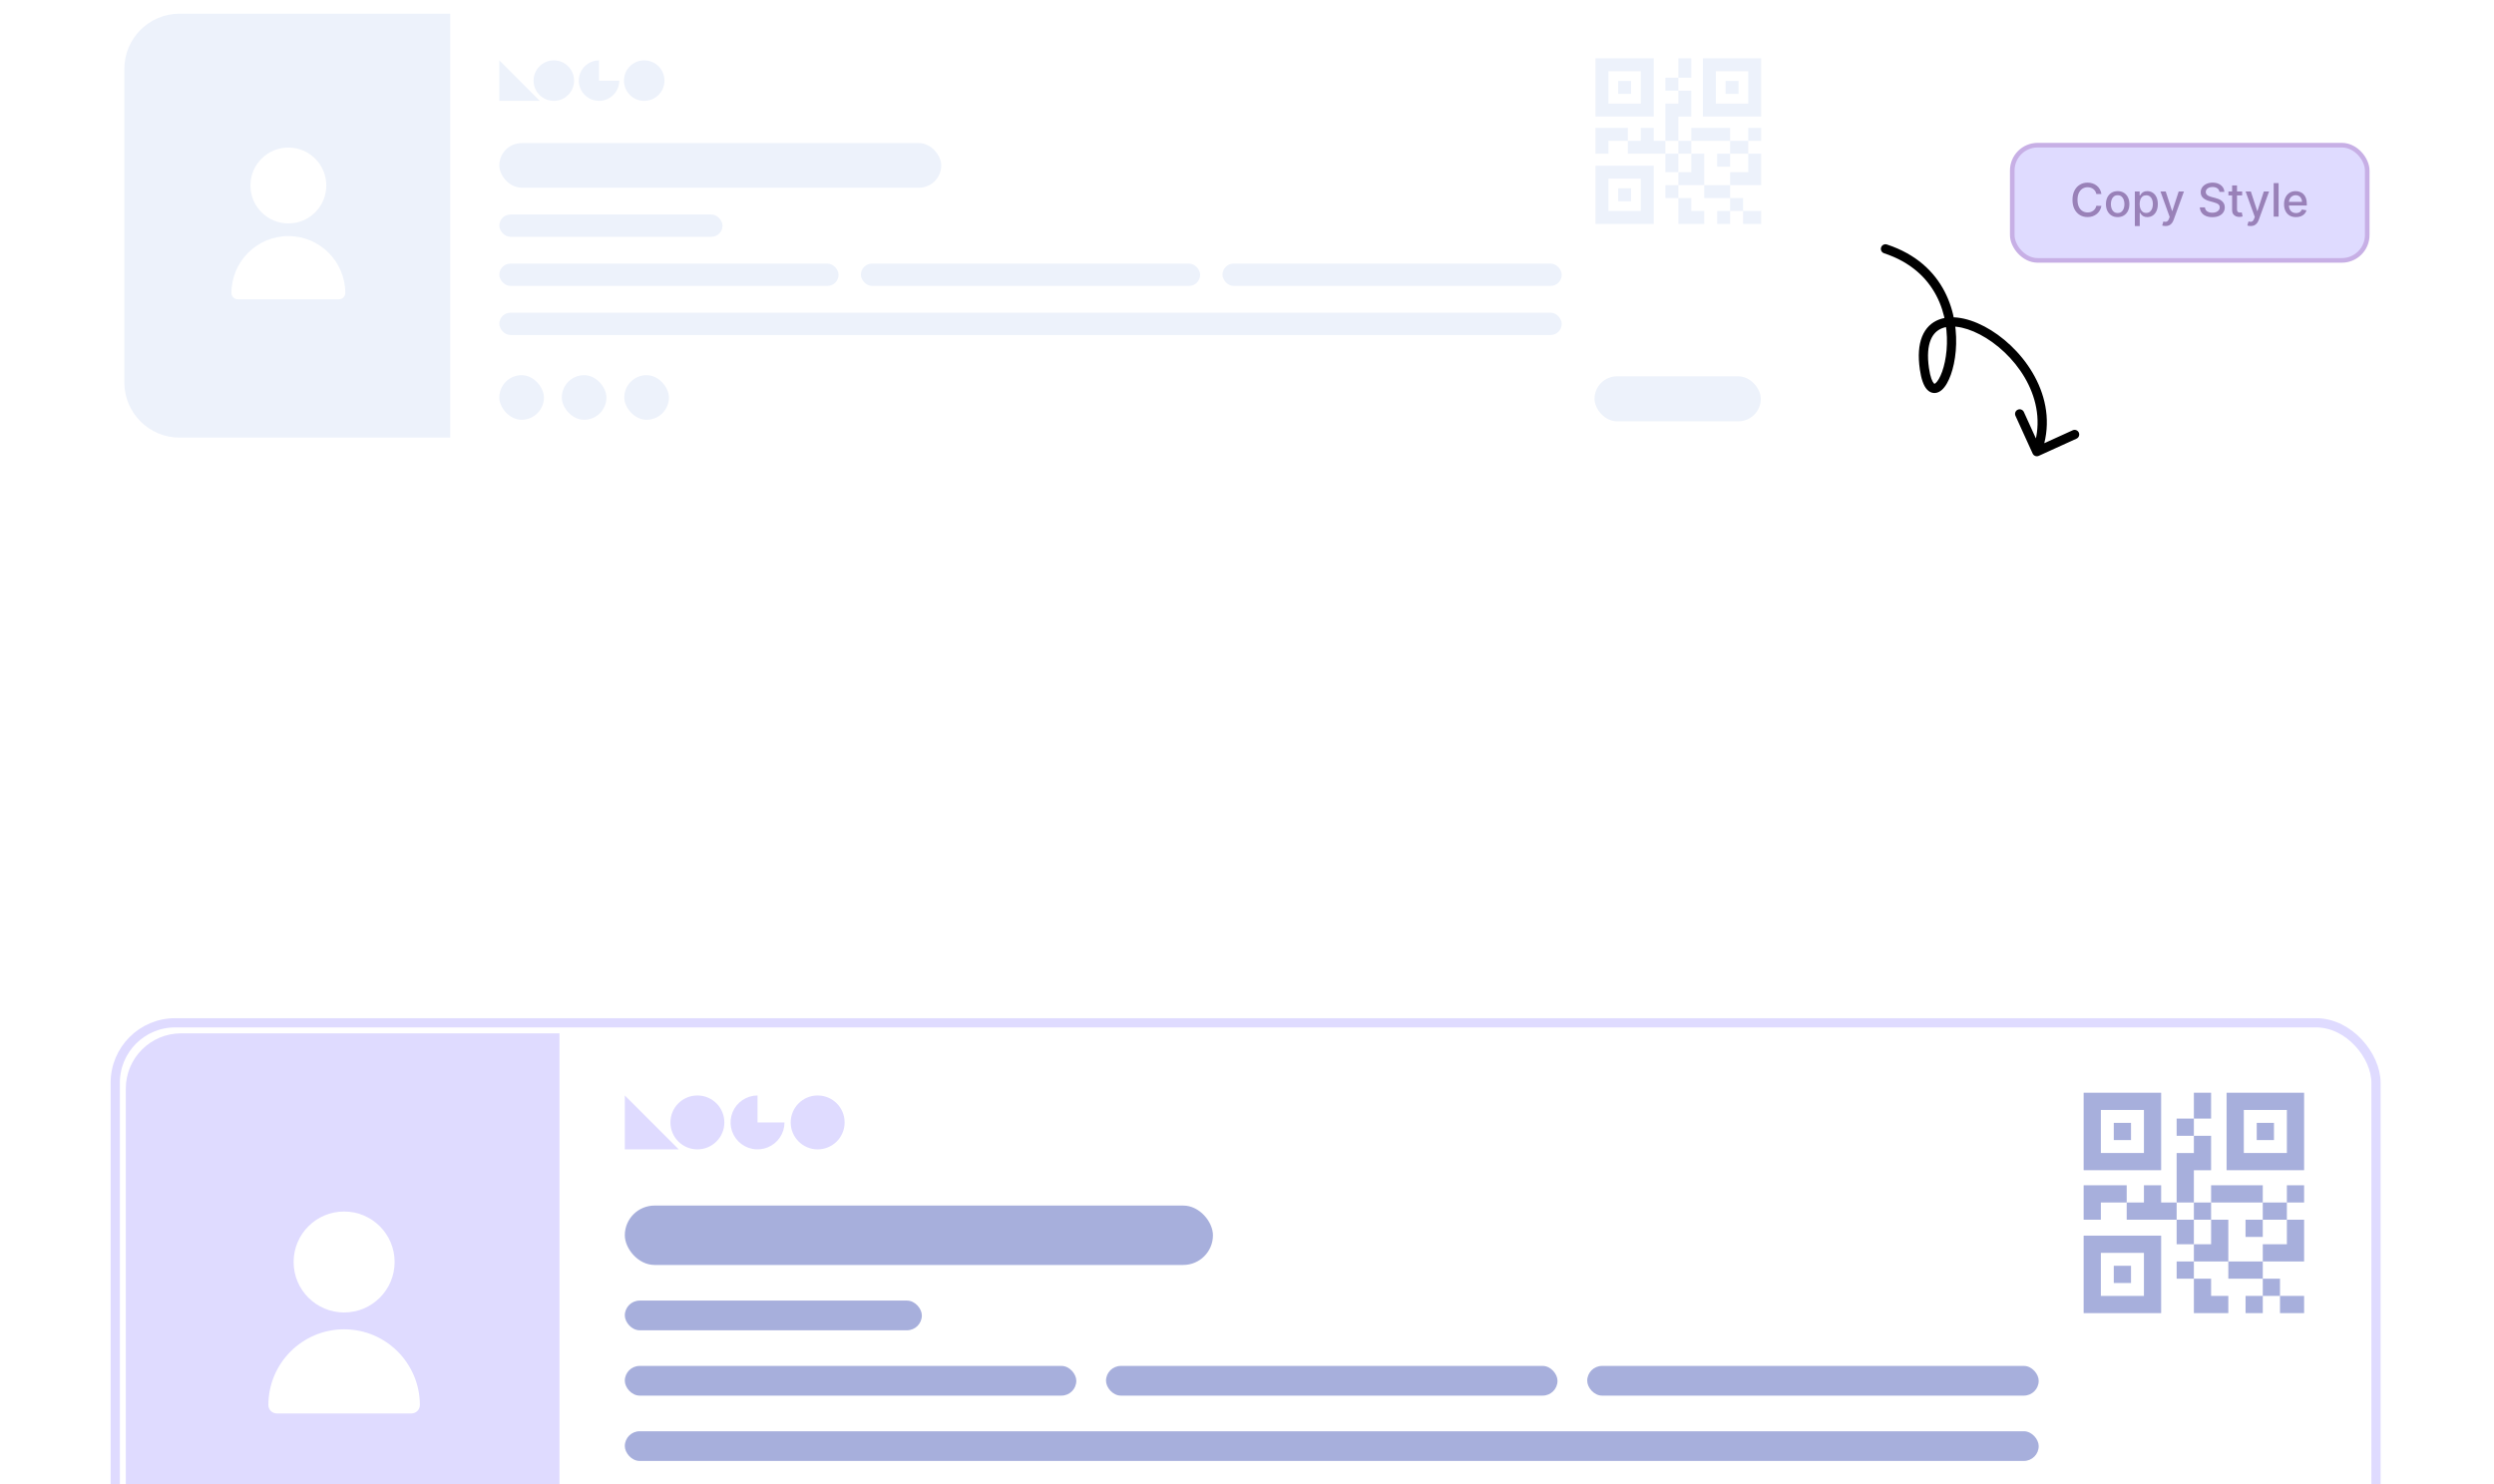 <svg width="541" height="322" viewBox="0 0 541 322" fill="none" xmlns="http://www.w3.org/2000/svg">
<rect x="25" y="1" width="369" height="95.929" rx="13" fill="white" stroke="white" stroke-width="2"/>
<path d="M26.969 14.968C26.969 8.341 32.341 2.968 38.969 2.968H97.657V94.96H38.969C32.341 94.96 26.969 89.588 26.969 82.96V14.968Z" fill="#EDF2FB"/>
<circle cx="120.138" cy="17.493" r="4.394" fill="#EDF2FB"/>
<circle cx="139.744" cy="17.493" r="4.394" fill="#EDF2FB"/>
<path d="M134.335 17.493C134.335 18.362 134.077 19.212 133.595 19.934C133.112 20.657 132.426 21.22 131.623 21.553C130.82 21.886 129.936 21.973 129.084 21.803C128.232 21.633 127.449 21.215 126.834 20.6C126.22 19.986 125.801 19.203 125.631 18.351C125.462 17.498 125.549 16.615 125.882 15.812C126.214 15.009 126.777 14.323 127.5 13.84C128.222 13.357 129.072 13.099 129.941 13.099L129.941 17.493H134.335Z" fill="#EDF2FB"/>
<path d="M108.309 21.887H117.097L108.309 13.099V21.887Z" fill="#EDF2FB"/>
<path d="M62.554 48.48C67.1 48.48 70.785 44.795 70.785 40.249C70.785 35.703 67.1 32.018 62.554 32.018C58.008 32.018 54.323 35.703 54.323 40.249C54.323 44.795 58.008 48.48 62.554 48.48Z" fill="white"/>
<path d="M62.554 51.224C55.739 51.231 50.216 56.755 50.208 63.57C50.208 64.328 50.822 64.942 51.58 64.942H73.529C74.286 64.942 74.901 64.328 74.901 63.57C74.893 56.755 69.37 51.231 62.554 51.224Z" fill="white"/>
<rect x="108.309" y="31.05" width="95.865" height="9.683" rx="4.842" fill="#EDF2FB"/>
<rect x="345.885" y="81.652" width="36.069" height="9.769" rx="4.884" fill="#EDF2FB"/>
<rect x="108.309" y="81.404" width="9.683" height="9.683" rx="4.842" fill="#EDF2FB"/>
<rect x="121.865" y="81.404" width="9.683" height="9.683" rx="4.842" fill="#EDF2FB"/>
<rect x="135.422" y="81.404" width="9.683" height="9.683" rx="4.842" fill="#EDF2FB"/>
<rect x="108.309" y="46.544" width="48.417" height="4.842" rx="2.421" fill="#EDF2FB"/>
<rect x="108.309" y="57.195" width="73.594" height="4.842" rx="2.421" fill="#EDF2FB"/>
<rect x="108.309" y="67.847" width="230.464" height="4.842" rx="2.421" fill="#EDF2FB"/>
<rect x="186.744" y="57.195" width="73.594" height="4.842" rx="2.421" fill="#EDF2FB"/>
<rect x="265.18" y="57.195" width="73.594" height="4.842" rx="2.421" fill="#EDF2FB"/>
<path d="M358.731 12.652V25.286H346.097V12.652H358.731ZM355.924 15.459H348.905V22.478H355.924V15.459Z" fill="#EDF2FB"/>
<path d="M382.033 12.652V25.286H369.399V12.652H382.033ZM379.226 15.459H372.207V22.478H379.226V15.459Z" fill="#EDF2FB"/>
<path d="M346.097 35.954H358.731V48.588H346.097V35.954ZM355.924 38.762H348.905V45.781H355.924V38.762Z" fill="#EDF2FB"/>
<path d="M366.873 12.652V16.863C365.938 16.865 365 16.86 364.065 16.863V12.652H366.873Z" fill="#EDF2FB"/>
<path d="M364.065 16.863C364.065 17.797 364.068 18.736 364.065 19.67C363.13 19.667 362.192 19.672 361.258 19.67V16.863C362.192 16.861 363.13 16.866 364.065 16.863Z" fill="#EDF2FB"/>
<path d="M364.065 19.671C364.999 19.674 365.938 19.669 366.872 19.671V25.286H364.065C364.063 27.039 364.067 28.796 364.065 30.549C363.13 30.549 362.192 30.553 361.257 30.549C361.255 27.86 361.26 25.168 361.257 22.478H364.065C364.067 21.543 364.062 20.605 364.065 19.67V19.671Z" fill="#EDF2FB"/>
<path d="M346.097 27.742H353.116C353.118 28.677 353.114 29.615 353.116 30.549C351.714 30.554 350.308 30.546 348.905 30.549V33.357H346.097V27.742Z" fill="#EDF2FB"/>
<path d="M353.116 30.549C354.051 30.547 354.989 30.552 355.923 30.549V27.742H358.731V30.549C359.572 30.552 360.417 30.546 361.258 30.549C361.258 31.484 361.256 32.422 361.258 33.357C358.544 33.355 355.829 33.358 353.115 33.357C353.114 32.422 353.118 31.484 353.115 30.549L353.116 30.549Z" fill="#EDF2FB"/>
<path d="M366.873 30.549C366.876 29.615 366.871 28.677 366.873 27.742H375.296C375.298 28.677 375.293 29.615 375.296 30.549C372.49 30.553 369.68 30.552 366.873 30.549Z" fill="#EDF2FB"/>
<path d="M379.226 30.549C379.229 29.615 379.224 28.677 379.226 27.742H382.034V30.549C381.099 30.552 380.161 30.547 379.226 30.549C379.223 31.484 379.228 32.422 379.226 33.357C377.917 33.353 376.604 33.353 375.296 33.357C375.293 34.291 375.298 35.23 375.296 36.164H372.488V33.357C373.423 33.355 374.361 33.36 375.296 33.357C375.299 32.422 375.299 31.484 375.296 30.549C376.604 30.548 377.917 30.554 379.226 30.549Z" fill="#EDF2FB"/>
<path d="M366.873 30.55C366.87 31.484 366.874 32.422 366.873 33.357C365.938 33.354 365 33.358 364.065 33.357C364.066 32.422 364.065 31.484 364.065 30.55C365 30.55 365.938 30.549 366.873 30.55Z" fill="#EDF2FB"/>
<path d="M364.065 33.357C364.063 34.69 364.065 36.025 364.065 37.358C363.13 37.358 362.192 37.358 361.257 37.358C361.255 36.025 361.26 34.689 361.257 33.357C362.191 33.358 363.13 33.356 364.064 33.357H364.065Z" fill="#EDF2FB"/>
<path d="M366.873 33.357C367.807 33.36 368.746 33.355 369.681 33.357C369.686 35.625 369.673 37.897 369.681 40.166C367.81 40.167 365.936 40.16 364.066 40.166C364.066 41.1 364.065 42.039 364.066 42.973C365.001 42.976 365.939 42.971 366.873 42.973V45.781H369.681V48.588H364.066C364.065 46.717 364.067 44.843 364.066 42.973C363.131 42.97 362.193 42.975 361.259 42.973V40.166C362.193 40.164 363.131 40.169 364.066 40.166C364.066 39.231 364.066 38.293 364.066 37.358H366.874C366.876 36.026 366.871 34.69 366.874 33.358L366.873 33.357Z" fill="#EDF2FB"/>
<path d="M379.227 33.357C380.162 33.36 381.1 33.355 382.034 33.357V40.165C379.79 40.167 377.541 40.162 375.296 40.165C375.299 39.23 375.294 38.292 375.296 37.358H379.227C379.228 36.025 379.225 34.69 379.227 33.357Z" fill="#EDF2FB"/>
<path d="M375.297 40.166C375.294 41.1 375.298 42.039 375.297 42.973C376.231 42.976 377.169 42.971 378.105 42.973C378.106 43.908 378.101 44.846 378.105 45.781C379.413 45.783 380.726 45.78 382.035 45.781V48.589H378.105C378.103 47.654 378.107 46.716 378.105 45.781C377.17 45.78 376.232 45.779 375.297 45.781C375.294 46.716 375.299 47.654 375.297 48.589H372.49V45.781C373.424 45.779 374.363 45.784 375.297 45.781C375.3 44.847 375.296 43.908 375.297 42.974C373.427 42.968 371.552 42.978 369.682 42.974C369.68 42.039 369.685 41.101 369.682 40.166C371.552 40.164 373.427 40.168 375.297 40.166Z" fill="#EDF2FB"/>
<path d="M353.818 17.565H351.011V20.372H353.818V17.565Z" fill="#EDF2FB"/>
<path d="M377.12 17.565H374.312V20.372H377.12V17.565Z" fill="#EDF2FB"/>
<path d="M353.818 40.868H351.011V43.675H353.818V40.868Z" fill="#EDF2FB"/>
<path d="M408.687 54.95C408.162 54.777 407.877 54.211 408.05 53.687C408.223 53.162 408.789 52.877 409.313 53.05L408.687 54.95ZM417.443 80.022L418.433 79.877L417.443 80.022ZM442.249 98.91C441.746 99.139 441.153 98.917 440.924 98.414L437.197 90.222C436.968 89.72 437.19 89.127 437.693 88.898C438.195 88.669 438.788 88.891 439.017 89.394L442.33 96.676L449.612 93.362C450.115 93.133 450.708 93.356 450.936 93.858C451.165 94.361 450.943 94.954 450.44 95.183L442.249 98.91ZM409 54L409.313 53.05C422.105 57.268 424.913 68.359 424.244 76.145C424.076 78.097 423.691 79.872 423.175 81.314C422.672 82.723 422.004 83.933 421.197 84.63C420.784 84.987 420.254 85.277 419.634 85.283C418.986 85.288 418.438 84.982 418.021 84.531C417.25 83.7 416.751 82.203 416.454 80.166L417.443 80.022L418.433 79.877C418.722 81.862 419.161 82.819 419.488 83.172C419.619 83.314 419.66 83.282 419.616 83.283C419.601 83.283 419.691 83.288 419.89 83.116C420.306 82.756 420.829 81.936 421.292 80.642C421.742 79.38 422.097 77.776 422.251 75.974C422.873 68.738 420.286 58.775 408.687 54.95L409 54ZM417.443 80.022L416.454 80.166C416.025 77.227 416.209 74.854 416.941 73.034C417.685 71.183 418.98 69.953 420.627 69.331C423.822 68.123 428.073 69.28 431.917 71.67C439.632 76.469 446.995 87.073 442.771 98.351L441.834 98L440.898 97.649C444.648 87.637 438.161 77.909 430.861 73.369C427.196 71.09 423.647 70.327 421.334 71.201C420.226 71.62 419.338 72.432 418.796 73.78C418.242 75.16 418.034 77.144 418.433 79.877L417.443 80.022Z" fill="black"/>
<rect x="436.5" y="31.5" width="77" height="25" rx="5.5" fill="#DFDBFF" stroke="#C7AFE5"/>
<path d="M455.839 42.092H454.732C454.689 41.856 454.61 41.647 454.494 41.467C454.378 41.287 454.236 41.135 454.067 41.009C453.899 40.884 453.711 40.789 453.503 40.725C453.297 40.661 453.078 40.629 452.846 40.629C452.427 40.629 452.052 40.735 451.72 40.945C451.391 41.156 451.131 41.465 450.939 41.872C450.75 42.279 450.655 42.776 450.655 43.364C450.655 43.956 450.75 44.455 450.939 44.862C451.131 45.269 451.392 45.577 451.724 45.785C452.055 45.994 452.428 46.098 452.842 46.098C453.072 46.098 453.29 46.067 453.496 46.006C453.704 45.942 453.892 45.848 454.06 45.725C454.228 45.602 454.371 45.452 454.487 45.274C454.605 45.094 454.687 44.888 454.732 44.656L455.839 44.66C455.78 45.017 455.665 45.346 455.495 45.647C455.327 45.945 455.11 46.203 454.845 46.421C454.582 46.637 454.282 46.803 453.943 46.922C453.605 47.04 453.235 47.099 452.835 47.099C452.205 47.099 451.644 46.95 451.152 46.652C450.66 46.351 450.271 45.922 449.987 45.363C449.705 44.804 449.565 44.138 449.565 43.364C449.565 42.587 449.707 41.921 449.991 41.364C450.275 40.806 450.663 40.377 451.156 40.079C451.648 39.778 452.208 39.628 452.835 39.628C453.221 39.628 453.581 39.684 453.915 39.795C454.251 39.904 454.553 40.065 454.82 40.278C455.088 40.488 455.309 40.746 455.484 41.052C455.66 41.355 455.778 41.702 455.839 42.092ZM459.365 47.11C458.854 47.11 458.407 46.993 458.026 46.758C457.645 46.524 457.349 46.196 457.138 45.775C456.928 45.353 456.822 44.861 456.822 44.298C456.822 43.732 456.928 43.237 457.138 42.813C457.349 42.389 457.645 42.06 458.026 41.826C458.407 41.592 458.854 41.474 459.365 41.474C459.876 41.474 460.323 41.592 460.704 41.826C461.085 42.06 461.381 42.389 461.591 42.813C461.802 43.237 461.907 43.732 461.907 44.298C461.907 44.861 461.802 45.353 461.591 45.775C461.381 46.196 461.085 46.524 460.704 46.758C460.323 46.993 459.876 47.11 459.365 47.11ZM459.368 46.219C459.7 46.219 459.974 46.131 460.192 45.956C460.41 45.781 460.571 45.548 460.675 45.256C460.782 44.965 460.835 44.644 460.835 44.294C460.835 43.946 460.782 43.626 460.675 43.335C460.571 43.042 460.41 42.806 460.192 42.629C459.974 42.451 459.7 42.362 459.368 42.362C459.035 42.362 458.758 42.451 458.537 42.629C458.32 42.806 458.157 43.042 458.051 43.335C457.947 43.626 457.895 43.946 457.895 44.294C457.895 44.644 457.947 44.965 458.051 45.256C458.157 45.548 458.32 45.781 458.537 45.956C458.758 46.131 459.035 46.219 459.368 46.219ZM463.093 49.045V41.545H464.13V42.43H464.218C464.28 42.316 464.369 42.185 464.485 42.035C464.601 41.886 464.762 41.756 464.968 41.645C465.174 41.531 465.446 41.474 465.784 41.474C466.225 41.474 466.618 41.586 466.963 41.808C467.309 42.031 467.58 42.352 467.777 42.771C467.975 43.19 468.075 43.694 468.075 44.283C468.075 44.873 467.977 45.378 467.78 45.8C467.584 46.219 467.314 46.542 466.971 46.769C466.627 46.994 466.235 47.106 465.795 47.106C465.464 47.106 465.193 47.051 464.982 46.94C464.774 46.828 464.61 46.698 464.492 46.549C464.373 46.4 464.282 46.267 464.218 46.151H464.154V49.045H463.093ZM464.133 44.273C464.133 44.656 464.189 44.992 464.3 45.281C464.411 45.57 464.572 45.796 464.783 45.959C464.994 46.12 465.252 46.201 465.557 46.201C465.874 46.201 466.14 46.117 466.353 45.949C466.566 45.778 466.727 45.548 466.836 45.256C466.947 44.965 467.002 44.637 467.002 44.273C467.002 43.913 466.948 43.59 466.839 43.303C466.733 43.017 466.572 42.791 466.356 42.625C466.143 42.459 465.877 42.376 465.557 42.376C465.249 42.376 464.989 42.456 464.776 42.614C464.565 42.773 464.405 42.994 464.297 43.278C464.188 43.562 464.133 43.894 464.133 44.273ZM469.75 49.045C469.592 49.045 469.447 49.032 469.317 49.006C469.187 48.983 469.09 48.957 469.026 48.928L469.281 48.058C469.476 48.11 469.648 48.133 469.8 48.126C469.951 48.119 470.085 48.062 470.201 47.955C470.32 47.849 470.424 47.675 470.514 47.433L470.645 47.071L468.649 41.545H469.786L471.167 45.778H471.224L472.605 41.545H473.745L471.497 47.728C471.393 48.012 471.261 48.252 471.1 48.449C470.939 48.648 470.747 48.797 470.524 48.896C470.302 48.996 470.044 49.045 469.75 49.045ZM481.441 41.638C481.404 41.302 481.247 41.041 480.973 40.856C480.698 40.669 480.352 40.576 479.936 40.576C479.637 40.576 479.379 40.623 479.162 40.718C478.944 40.81 478.775 40.938 478.654 41.102C478.535 41.263 478.476 41.446 478.476 41.652C478.476 41.825 478.516 41.974 478.597 42.099C478.68 42.225 478.788 42.33 478.92 42.416C479.055 42.498 479.199 42.568 479.353 42.625C479.507 42.679 479.655 42.724 479.797 42.76L480.507 42.945C480.739 43.001 480.977 43.078 481.221 43.175C481.465 43.273 481.691 43.4 481.9 43.559C482.108 43.718 482.276 43.914 482.404 44.148C482.534 44.383 482.599 44.663 482.599 44.99C482.599 45.402 482.493 45.768 482.279 46.087C482.069 46.407 481.762 46.659 481.36 46.844C480.96 47.028 480.475 47.121 479.907 47.121C479.363 47.121 478.892 47.034 478.494 46.861C478.096 46.689 477.785 46.444 477.56 46.126C477.335 45.807 477.211 45.428 477.187 44.99H478.288C478.309 45.253 478.395 45.472 478.544 45.647C478.695 45.82 478.888 45.949 479.123 46.034C479.359 46.117 479.618 46.158 479.9 46.158C480.21 46.158 480.486 46.11 480.728 46.013C480.971 45.913 481.163 45.776 481.303 45.601C481.443 45.423 481.512 45.216 481.512 44.979C481.512 44.764 481.451 44.588 481.328 44.45C481.207 44.313 481.042 44.199 480.834 44.109C480.628 44.019 480.395 43.94 480.135 43.871L479.275 43.637C478.693 43.478 478.231 43.245 477.89 42.938C477.552 42.63 477.382 42.222 477.382 41.716C477.382 41.297 477.496 40.931 477.723 40.619C477.951 40.306 478.258 40.063 478.647 39.891C479.035 39.715 479.473 39.628 479.961 39.628C480.453 39.628 480.887 39.714 481.264 39.887C481.643 40.06 481.941 40.298 482.159 40.601C482.377 40.901 482.49 41.247 482.5 41.638H481.441ZM486.371 41.545V42.398H483.392V41.545H486.371ZM484.191 40.239H485.253V45.398C485.253 45.604 485.283 45.76 485.345 45.864C485.407 45.965 485.486 46.035 485.583 46.073C485.682 46.109 485.79 46.126 485.906 46.126C485.991 46.126 486.066 46.12 486.13 46.109C486.194 46.097 486.243 46.087 486.279 46.08L486.471 46.957C486.409 46.981 486.322 47.005 486.208 47.028C486.094 47.054 485.952 47.069 485.782 47.071C485.502 47.076 485.242 47.026 485.001 46.922C484.759 46.818 484.564 46.657 484.415 46.439C484.265 46.221 484.191 45.948 484.191 45.619V40.239ZM488.217 49.045C488.058 49.045 487.914 49.032 487.784 49.006C487.654 48.983 487.556 48.957 487.493 48.928L487.748 48.058C487.942 48.11 488.115 48.133 488.267 48.126C488.418 48.119 488.552 48.062 488.668 47.955C488.786 47.849 488.891 47.675 488.98 47.433L489.112 47.071L487.116 41.545H488.252L489.634 45.778H489.691L491.072 41.545H492.212L489.964 47.728C489.86 48.012 489.727 48.252 489.566 48.449C489.405 48.648 489.214 48.797 488.991 48.896C488.769 48.996 488.511 49.045 488.217 49.045ZM494.272 39.727V47H493.21V39.727H494.272ZM498.051 47.11C497.514 47.11 497.051 46.995 496.662 46.766C496.277 46.534 495.978 46.208 495.768 45.789C495.559 45.368 495.455 44.874 495.455 44.308C495.455 43.749 495.559 43.257 495.768 42.831C495.978 42.405 496.272 42.072 496.648 41.833C497.027 41.594 497.47 41.474 497.976 41.474C498.284 41.474 498.582 41.525 498.871 41.627C499.16 41.729 499.419 41.889 499.649 42.106C499.879 42.324 500.06 42.607 500.192 42.955C500.325 43.301 500.391 43.721 500.391 44.216V44.592H496.055V43.797H499.351C499.351 43.517 499.294 43.27 499.18 43.055C499.067 42.837 498.907 42.665 498.701 42.54C498.497 42.414 498.258 42.352 497.983 42.352C497.685 42.352 497.425 42.425 497.202 42.572C496.982 42.716 496.812 42.906 496.691 43.14C496.573 43.372 496.513 43.624 496.513 43.896V44.518C496.513 44.882 496.577 45.193 496.705 45.448C496.835 45.704 497.016 45.899 497.248 46.034C497.48 46.167 497.751 46.233 498.062 46.233C498.263 46.233 498.446 46.205 498.612 46.148C498.778 46.089 498.921 46.001 499.042 45.885C499.162 45.769 499.255 45.626 499.319 45.455L500.324 45.636C500.243 45.932 500.099 46.191 499.89 46.414C499.684 46.634 499.425 46.806 499.113 46.929C498.803 47.05 498.449 47.11 498.051 47.11Z" fill="#9981B8"/>
<g filter="url(#filter0_dddd_21_208)">
<rect x="25" y="110.929" width="490.402" height="127" rx="13" fill="white"/>
<rect x="25" y="110.929" width="490.402" height="127" rx="13" stroke="white" stroke-width="2"/>
<rect x="25" y="110.929" width="490.402" height="127" rx="13" stroke="#DFDBFF" stroke-width="2"/>
<path d="M27.289 125.217C27.289 118.59 32.662 113.217 39.289 113.217H121.361V235.64H39.289C32.662 235.64 27.289 230.267 27.289 223.64V125.217Z" fill="#DFDBFF"/>
<circle cx="151.279" cy="132.547" r="5.848" fill="#DFDBFF"/>
<circle cx="177.369" cy="132.547" r="5.848" fill="#DFDBFF"/>
<path d="M170.172 132.547C170.172 133.704 169.829 134.834 169.186 135.796C168.544 136.758 167.631 137.507 166.562 137.95C165.494 138.392 164.318 138.508 163.183 138.282C162.049 138.057 161.007 137.5 160.189 136.682C159.372 135.864 158.815 134.822 158.589 133.688C158.363 132.554 158.479 131.378 158.922 130.309C159.364 129.241 160.114 128.328 161.076 127.685C162.037 127.042 163.168 126.7 164.324 126.7L164.324 132.547H170.172Z" fill="#DFDBFF"/>
<path d="M135.536 138.395H147.231L135.536 126.699V138.395Z" fill="#DFDBFF"/>
<path d="M74.647 173.784C80.697 173.784 85.601 168.88 85.601 162.831C85.601 156.781 80.697 151.877 74.647 151.877C68.597 151.877 63.693 156.781 63.693 162.831C63.693 168.88 68.597 173.784 74.647 173.784Z" fill="white"/>
<path d="M74.647 177.436C65.577 177.446 58.227 184.796 58.217 193.866C58.217 194.874 59.034 195.692 60.042 195.692H89.252C90.26 195.692 91.077 194.874 91.077 193.866C91.067 184.796 83.717 177.446 74.647 177.436Z" fill="white"/>
<rect x="135.536" y="150.588" width="127.577" height="12.887" rx="6.443" fill="#A7AFDC"/>
<rect x="451.701" y="217.929" width="48" height="13" rx="6.5" fill="#DFDBFF"/>
<rect x="135.536" y="217.599" width="12.887" height="12.887" rx="6.443" fill="#DFDBFF"/>
<rect x="153.577" y="217.599" width="12.887" height="12.887" rx="6.443" fill="#DFDBFF"/>
<rect x="171.618" y="217.599" width="12.887" height="12.887" rx="6.443" fill="#DFDBFF"/>
<rect x="135.536" y="171.207" width="64.433" height="6.443" rx="3.222" fill="#A7AFDC"/>
<rect x="135.536" y="185.382" width="97.938" height="6.443" rx="3.222" fill="#A7AFDC"/>
<rect x="135.536" y="199.558" width="306.701" height="6.443" rx="3.222" fill="#A7AFDC"/>
<rect x="239.918" y="185.382" width="97.938" height="6.443" rx="3.222" fill="#A7AFDC"/>
<rect x="344.299" y="185.382" width="97.938" height="6.443" rx="3.222" fill="#A7AFDC"/>
<path d="M468.798 126.104V142.917H451.984V126.104H468.798ZM465.062 129.84H455.721V139.181H465.062V129.84Z" fill="#A7AFDC"/>
<path d="M499.809 126.104V142.917H482.995V126.104H499.809ZM496.073 129.84H486.731V139.181H496.073V129.84Z" fill="#A7AFDC"/>
<path d="M451.984 157.115H468.798V173.928H451.984V157.115ZM465.062 160.851H455.721V170.192H465.062V160.851Z" fill="#A7AFDC"/>
<path d="M479.632 126.104V131.709C478.388 131.711 477.139 131.704 475.896 131.709V126.104H479.632Z" fill="#A7AFDC"/>
<path d="M475.895 131.708C475.895 132.952 475.899 134.2 475.895 135.444C474.652 135.44 473.403 135.447 472.159 135.444V131.708C473.403 131.705 474.652 131.712 475.895 131.708Z" fill="#A7AFDC"/>
<path d="M475.896 135.445C477.139 135.449 478.388 135.442 479.632 135.445V142.917H475.896C475.894 145.25 475.898 147.589 475.896 149.922C474.652 149.921 473.403 149.927 472.159 149.922C472.156 146.343 472.162 142.76 472.159 139.18H475.896C475.898 137.936 475.892 136.688 475.896 135.444V135.445Z" fill="#A7AFDC"/>
<path d="M451.984 146.186H461.326C461.327 147.43 461.322 148.678 461.326 149.922C459.459 149.929 457.588 149.918 455.721 149.922V153.658H451.984V146.186Z" fill="#A7AFDC"/>
<path d="M461.326 149.922C462.569 149.919 463.818 149.925 465.062 149.922V146.186H468.798V149.922C469.917 149.926 471.041 149.918 472.16 149.922C472.161 151.166 472.159 152.415 472.16 153.658C468.55 153.656 464.935 153.66 461.325 153.658C461.323 152.415 461.328 151.166 461.325 149.921L461.326 149.922Z" fill="#A7AFDC"/>
<path d="M479.633 149.922C479.636 148.678 479.63 147.43 479.633 146.186H490.842C490.845 147.43 490.838 148.678 490.842 149.922C487.108 149.927 483.368 149.925 479.633 149.922Z" fill="#A7AFDC"/>
<path d="M496.072 149.922C496.076 148.678 496.069 147.43 496.072 146.186H499.808V149.922C498.564 149.925 497.316 149.919 496.072 149.922C496.068 151.166 496.074 152.415 496.072 153.658C494.33 153.653 492.583 153.653 490.841 153.658C490.838 154.902 490.844 156.151 490.841 157.394H487.105V153.658C488.349 153.656 489.598 153.662 490.841 153.658C490.845 152.415 490.845 151.166 490.841 149.922C492.583 149.92 494.33 149.928 496.072 149.922Z" fill="#A7AFDC"/>
<path d="M479.632 149.922C479.628 151.166 479.634 152.415 479.632 153.658C478.388 153.655 477.14 153.659 475.896 153.658C475.897 152.415 475.895 151.166 475.896 149.922C477.14 149.923 478.388 149.921 479.632 149.922Z" fill="#A7AFDC"/>
<path d="M475.896 153.658C475.894 155.432 475.896 157.209 475.896 158.983C474.652 158.983 473.403 158.983 472.159 158.983C472.157 157.209 472.162 155.431 472.159 153.658C473.402 153.659 474.651 153.658 475.895 153.658H475.896Z" fill="#A7AFDC"/>
<path d="M479.632 153.658C480.876 153.662 482.125 153.656 483.369 153.658C483.376 156.677 483.359 159.701 483.369 162.72C480.88 162.722 478.386 162.711 475.897 162.72C475.897 163.964 475.896 165.212 475.897 166.456C477.141 166.46 478.39 166.453 479.633 166.456V170.192H483.369V173.928H475.897C475.895 171.438 475.899 168.944 475.897 166.456C474.653 166.452 473.405 166.459 472.161 166.456V162.72C473.405 162.717 474.653 162.723 475.897 162.72C475.897 161.476 475.897 160.227 475.897 158.984H479.634C479.636 157.211 479.631 155.433 479.634 153.659L479.632 153.658Z" fill="#A7AFDC"/>
<path d="M496.073 153.658C497.317 153.662 498.566 153.656 499.81 153.658V162.719C496.822 162.721 493.83 162.715 490.843 162.719C490.847 161.475 490.84 160.226 490.843 158.983H496.073C496.075 157.209 496.071 155.432 496.073 153.658Z" fill="#A7AFDC"/>
<path d="M490.843 162.72C490.839 163.963 490.845 165.212 490.843 166.456C492.086 166.46 493.335 166.453 494.58 166.456C494.582 167.7 494.575 168.948 494.58 170.193C496.321 170.196 498.069 170.191 499.81 170.193V173.929H494.58C494.577 172.685 494.583 171.437 494.58 170.193C493.336 170.191 492.087 170.189 490.844 170.193C490.84 171.437 490.846 172.685 490.844 173.929H487.108V170.193C488.351 170.19 489.6 170.197 490.844 170.193C490.847 168.949 490.842 167.7 490.844 166.457C488.354 166.448 485.86 166.462 483.371 166.457C483.369 165.213 483.375 163.964 483.371 162.72C485.86 162.718 488.354 162.723 490.843 162.72Z" fill="#A7AFDC"/>
<path d="M462.259 132.642H458.523V136.378H462.259V132.642Z" fill="#A7AFDC"/>
<path d="M493.27 132.642H489.534V136.378H493.27V132.642Z" fill="#A7AFDC"/>
<path d="M462.259 163.654H458.523V167.39H462.259V163.654Z" fill="#A7AFDC"/>
</g>
<defs>
<filter id="filter0_dddd_21_208" x="0" y="105.929" width="540.402" height="216" filterUnits="userSpaceOnUse" color-interpolation-filters="sRGB">
<feFlood flood-opacity="0" result="BackgroundImageFix"/>
<feColorMatrix in="SourceAlpha" type="matrix" values="0 0 0 0 0 0 0 0 0 0 0 0 0 0 0 0 0 0 127 0" result="hardAlpha"/>
<feOffset dy="4"/>
<feGaussianBlur stdDeviation="4"/>
<feColorMatrix type="matrix" values="0 0 0 0 0 0 0 0 0 0 0 0 0 0 0 0 0 0 0.1 0"/>
<feBlend mode="normal" in2="BackgroundImageFix" result="effect1_dropShadow_21_208"/>
<feColorMatrix in="SourceAlpha" type="matrix" values="0 0 0 0 0 0 0 0 0 0 0 0 0 0 0 0 0 0 127 0" result="hardAlpha"/>
<feOffset dy="15"/>
<feGaussianBlur stdDeviation="7.5"/>
<feColorMatrix type="matrix" values="0 0 0 0 0 0 0 0 0 0 0 0 0 0 0 0 0 0 0.09 0"/>
<feBlend mode="normal" in2="effect1_dropShadow_21_208" result="effect2_dropShadow_21_208"/>
<feColorMatrix in="SourceAlpha" type="matrix" values="0 0 0 0 0 0 0 0 0 0 0 0 0 0 0 0 0 0 127 0" result="hardAlpha"/>
<feOffset dy="33"/>
<feGaussianBlur stdDeviation="10"/>
<feColorMatrix type="matrix" values="0 0 0 0 0 0 0 0 0 0 0 0 0 0 0 0 0 0 0.05 0"/>
<feBlend mode="normal" in2="effect2_dropShadow_21_208" result="effect3_dropShadow_21_208"/>
<feColorMatrix in="SourceAlpha" type="matrix" values="0 0 0 0 0 0 0 0 0 0 0 0 0 0 0 0 0 0 127 0" result="hardAlpha"/>
<feOffset dy="59"/>
<feGaussianBlur stdDeviation="12"/>
<feColorMatrix type="matrix" values="0 0 0 0 0 0 0 0 0 0 0 0 0 0 0 0 0 0 0.01 0"/>
<feBlend mode="normal" in2="effect3_dropShadow_21_208" result="effect4_dropShadow_21_208"/>
<feBlend mode="normal" in="SourceGraphic" in2="effect4_dropShadow_21_208" result="shape"/>
</filter>
</defs>
</svg>
